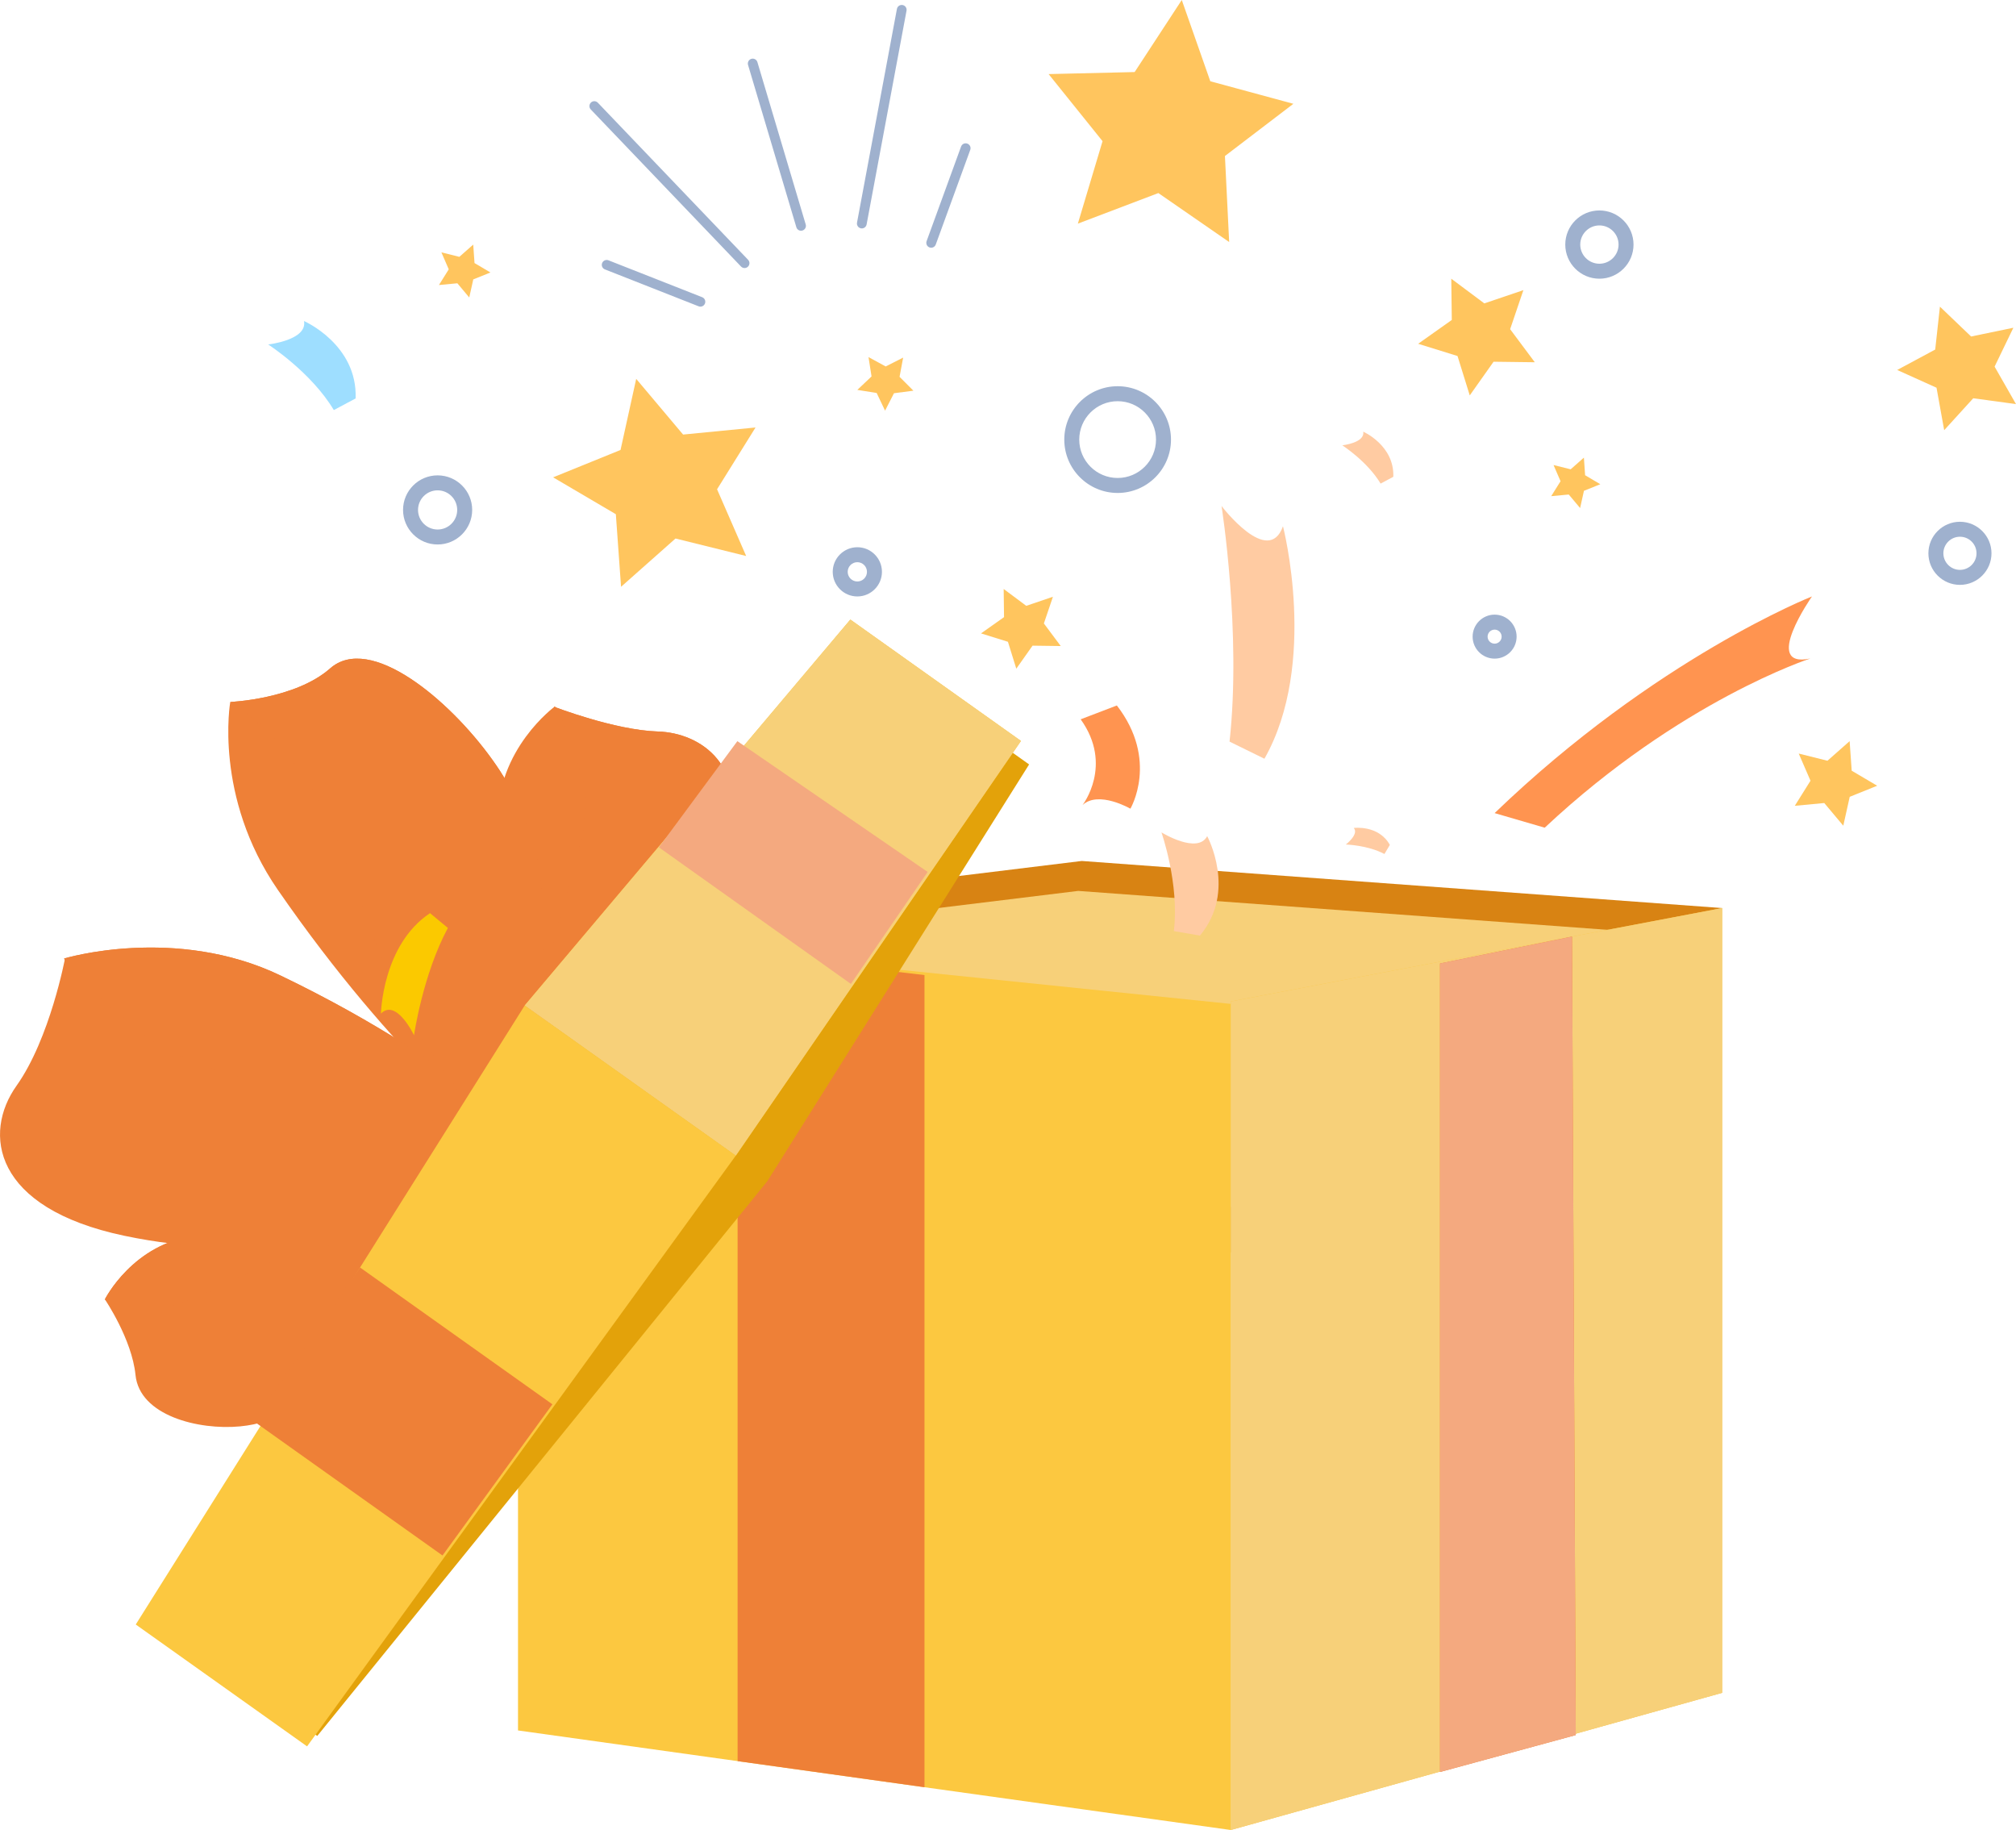 <?xml version="1.0" encoding="UTF-8"?>
<svg xmlns="http://www.w3.org/2000/svg" viewBox="0 0 1285.52 1166.74">
  <defs>
    <style>.cls-1,.cls-2{fill:#ee8037;}.cls-3{fill:#d88313;}.cls-4{isolation:isolate;}.cls-5{fill:#f4a97f;}.cls-5,.cls-6,.cls-7,.cls-2{mix-blend-mode:multiply;}.cls-8{fill:#ff9450;}.cls-9{fill:#ffcba2;}.cls-10{fill:#9edeff;}.cls-11{fill:#ffc55e;}.cls-6{fill:#e3a20a;}.cls-7{fill:#f7d079;}.cls-12{fill:#fbc900;}.cls-13{fill:#fcc840;}.cls-14{fill:#9fb1ce;}</style>
  </defs>
  <g class="cls-4">
    <g id="Layer_4">
      <polygon class="cls-3" points="689.78 548.92 1098.14 578.94 771.26 808.11 444.38 578.94 689.78 548.92"></polygon>
      <polygon class="cls-7" points="687.52 568.01 1035.73 593.61 757 789.02 478.27 593.61 687.52 568.01"></polygon>
      <polygon class="cls-13" points="784.83 1166.74 330.31 1103.27 330.31 593.21 784.83 640.05 784.83 1166.74"></polygon>
      <polygon class="cls-13" points="1098.14 1079.29 784.83 1166.74 784.83 638.47 1098.14 578.94 1098.14 1079.29"></polygon>
      <polygon class="cls-7" points="1098.14 1079.29 784.83 1166.74 784.83 638.47 1098.14 578.94 1098.14 1079.29"></polygon>
      <polygon class="cls-1" points="589.5 1139.46 470.34 1122.83 470.34 607.64 589.5 621.67 589.5 1139.46"></polygon>
      <polygon class="cls-1" points="918.24 1129.76 1004.79 1106.22 1002.42 597.14 918.24 614.25 918.24 1129.76"></polygon>
      <polygon class="cls-5" points="918.24 1129.76 1004.79 1106.22 1002.42 597.14 918.24 614.25 918.24 1129.76"></polygon>
      <path class="cls-9" d="m740.61,530.7s11.59,32.98,7.89,62.93l16.64,2.87c23.73-28.32,4.63-63.41,4.63-63.41-6.15,11.79-29.16-2.4-29.16-2.4Z"></path>
      <path class="cls-9" d="m778.93,322.61s12.74,80.62,5.1,150.21l22.24,10.92c34.52-60.83,11.83-148.21,11.83-148.21-9.35,26.26-39.17-12.92-39.17-12.92Z"></path>
      <path class="cls-9" d="m858.17,538.43s13.97.38,24.63,6.05l3.45-5.81c-7.19-12.91-23.02-10.79-23.02-10.79,3.53,3.98-5.06,10.55-5.06,10.55Z"></path>
      <path class="cls-9" d="m855.94,283.92s16.01,10.3,24.41,24.4l8.11-4.33c.72-20.09-19.2-28.78-19.2-28.78,1.3,7.12-13.33,8.71-13.33,8.71Z"></path>
      <path class="cls-8" d="m720.81,515.58s18.31-30.95-8.64-65.8l-23.07,8.82c21,29.25,1.2,54.66,1.2,54.66,10.19-9.44,30.51,2.33,30.51,2.33Z"></path>
      <path class="cls-10" d="m171.01,219.62s27.44,17.66,41.85,41.82l13.91-7.42c1.23-34.44-32.91-49.34-32.91-49.34,2.23,12.21-22.85,14.93-22.85,14.93Z"></path>
      <path class="cls-8" d="m1155.42,380.27s-99.66,39.25-202.36,138.13l31.94,9.31c86.53-81.09,169.37-107.88,169.37-107.88-31.4,6.72,1.05-39.56,1.05-39.56Z"></path>
      <path class="cls-1" d="m317.47,523.76c1.77,84.53,27.81,136.03,27.81,136.03,0,0,50.79-69.04,49.51-115.27-1.28-46.24-40.98-94.1-40.98-94.1,0,0-37.31,27.19-36.34,73.34Z"></path>
      <path class="cls-1" d="m346.52,633.62c-.5-28.48,33.33-99.51,25.81-133.09-7.53-33.59-19.03-49.95-19.03-49.95,0,0,38.62,14.96,66.23,15.8,27.61.84,58.66,22.24,44.16,71.17-14.5,48.93-45.79,66.66-47.96,91.95-2.17,25.29-69.21,4.13-69.21,4.13Z"></path>
      <path class="cls-2" d="m346.52,633.62c-.5-28.48,33.33-99.51,25.81-133.09-7.53-33.59-19.03-49.95-19.03-49.95,0,0,38.62,14.96,66.23,15.8,27.61.84,58.66,22.24,44.16,71.17-14.5,48.93-45.79,66.66-47.96,91.95-2.17,25.29-69.21,4.13-69.21,4.13Z"></path>
      <path class="cls-1" d="m124.97,787.84c73.38-8.71,121.87,5.98,121.87,5.98,0,0-52.97,62.07-93.15,66.51-40.18,4.43-86.82-31.91-86.82-31.91,0,0,18.02-35.82,58.09-40.58Z"></path>
      <path class="cls-2" d="m124.97,787.84c73.38-8.71,121.87,5.98,121.87,5.98,0,0-52.97,62.07-93.15,66.51-40.18,4.43-86.82-31.91-86.82-31.91,0,0,18.02-35.82,58.09-40.58Z"></path>
      <path class="cls-1" d="m239.02,794.87c-53-9.03-96.94,30.55-127.95,37.05-27.28,5.73-44.19-3.5-44.19-3.5,0,0,17.24,25.33,19.52,48.18,2.59,25.96,40.17,35.34,66.74,32.8,48.38-4.64,53.14-46.27,74.94-50.39,21.79-4.12,10.94-64.14,10.94-64.14Z"></path>
      <path class="cls-1" d="m177.18,567.36c75.17,108.9,142.53,160.47,142.53,160.47,0,0-6-134.24-47.44-193.53-41.44-59.29-125.45-86.73-125.45-86.73,0,0-10.68,60.35,30.36,119.8Z"></path>
      <path class="cls-1" d="m178.96,621.99c123.32,59.29,177.95,122.13,177.95,122.13,0,0-143.58,7.5-210.78-25.26-67.19-32.76-105.25-107.75-105.25-107.75,0,0,70.75-21.49,138.08,10.88Z"></path>
      <path class="cls-2" d="m178.96,621.99c123.32,59.29,177.95,122.13,177.95,122.13,0,0-143.58,7.5-210.78-25.26-67.19-32.76-105.25-107.75-105.25-107.75,0,0,70.75-21.49,138.08,10.88Z"></path>
      <path class="cls-1" d="m317.27,727.68c-41.62-19.88-174.24-31.88-217.63-62.74-43.4-30.86-58.1-54.29-58.1-54.29,0,0-9.61,51.5-31.04,81.63-21.43,30.13-15.33,77.9,68.8,95.6,84.12,17.7,135.98-3.76,175.08,11.09,39.1,14.85,62.9-71.29,62.9-71.29Z"></path>
      <path class="cls-1" d="m311.79,716.09c-67.55-63.37-82.82-162.85-112.14-211.68-25.79-42.96-52.83-56.86-52.83-56.86,0,0,41.34-1.72,63.68-21.39,25.38-22.36,75.86,19.6,103.6,58.42,50.52,70.69,19.86,118.72,40.86,152.59,21,33.87-43.16,78.91-43.16,78.91Z"></path>
      <path class="cls-2" d="m311.79,716.09c-67.55-63.37-82.82-162.85-112.14-211.68-25.79-42.96-52.83-56.86-52.83-56.86,0,0,41.34-1.72,63.68-21.39,25.38-22.36,75.86,19.6,103.6,58.42,50.52,70.69,19.86,118.72,40.86,152.59,21,33.87-43.16,78.91-43.16,78.91Z"></path>
      <polygon class="cls-6" points="348.36 652.88 106.62 1038.71 202.31 1106.77 489.28 753.1 656.22 487.37 551.64 412.99 348.36 652.88"></polygon>
      <polygon class="cls-13" points="469.21 736.75 195.81 1113.42 86.56 1035.72 334.61 641.02 469.21 736.75"></polygon>
      <polygon class="cls-13" points="651.03 472.39 469.21 736.75 334.61 641.02 542.23 395.01 651.03 472.39"></polygon>
      <polygon class="cls-7" points="651.03 472.39 469.21 736.75 334.61 641.02 542.23 395.01 651.03 472.39"></polygon>
      <polygon class="cls-1" points="352.24 895.33 282.17 991.72 161.81 906.13 229.6 808.11 352.24 895.33"></polygon>
      <polygon class="cls-5" points="542.58 627.31 591.54 555.92 470.19 472.52 420.13 540.22 542.58 627.31"></polygon>
      <path class="cls-12" d="m264,660.03s5.63-38.76,21.59-68.41l-11.38-9.43c-30.43,20.22-31.3,64.03-31.3,64.03,9.82-9.87,21.09,13.81,21.09,13.81Z"></path>
      <path class="cls-14" d="m383.87,169.75c-.19-.64-.18-1.35.09-2.03.63-1.6,2.44-2.39,4.04-1.76l59.76,23.53c1.6.63,2.39,2.44,1.76,4.04-.63,1.6-2.44,2.39-4.04,1.76l-59.76-23.53c-.93-.37-1.58-1.12-1.85-2.01Z"></path>
      <path class="cls-14" d="m375.98,68.52c-.32-1.08-.04-2.31.83-3.14,1.24-1.19,3.21-1.15,4.4.1l95.82,100.15c1.2,1.24,1.15,3.21-.1,4.4-1.24,1.19-3.22,1.15-4.4-.1l-95.82-100.15c-.35-.37-.6-.8-.73-1.26Z"></path>
      <path class="cls-14" d="m590.79,155.71c-.18-.62-.18-1.3.06-1.95l21.99-60.34c.59-1.62,2.38-2.45,3.99-1.86,1.62.59,2.45,2.38,1.86,3.99l-21.99,60.34c-.59,1.62-2.38,2.45-3.99,1.86-.96-.35-1.65-1.13-1.92-2.04Z"></path>
      <path class="cls-14" d="m546.56,143.41c-.14-.46-.17-.96-.08-1.46l25.45-136.25c.32-1.69,1.94-2.81,3.63-2.49,1.69.31,2.81,1.94,2.49,3.63l-25.45,136.25c-.32,1.69-1.94,2.81-3.63,2.49-1.19-.22-2.09-1.09-2.41-2.18Z"></path>
      <path class="cls-14" d="m507.8,144.88l-30.8-103.48c-.49-1.65.45-3.38,2.1-3.88,1.65-.49,3.38.45,3.87,2.1l30.8,103.48c.49,1.65-.45,3.38-2.1,3.88-1.65.49-3.38-.45-3.87-2.1Z"></path>
      <polygon class="cls-11" points="671.41 380.48 665.64 397.49 676.39 411.89 658.42 411.65 648.05 426.32 642.72 409.18 625.56 403.83 640.23 393.46 640 375.51 654.4 386.25 671.41 380.48"></polygon>
      <polygon class="cls-11" points="582.43 249.09 570.05 250.71 564.37 261.82 559.01 250.55 546.69 248.58 555.75 240 553.81 227.67 564.78 233.64 575.9 227.99 573.61 240.26 582.43 249.09"></polygon>
      <polygon class="cls-11" points="971.4 184.98 962.95 209.88 978.68 230.96 952.39 230.62 937.2 252.09 929.4 226.98 904.3 219.18 925.75 203.99 925.42 177.69 946.49 193.43 971.4 184.98"></polygon>
      <polygon class="cls-11" points="824.73 66.18 781.09 99.47 783.79 154.31 738.64 123.09 687.31 142.58 703.05 90.01 668.65 47.23 723.52 45.94 753.57 0 771.76 51.81 824.73 66.18"></polygon>
      <polygon class="cls-11" points="1283.84 208.96 1271.87 233.74 1285.52 257.64 1258.25 253.92 1239.73 274.27 1234.84 247.2 1209.76 235.88 1234 222.86 1237.01 195.51 1256.89 214.54 1283.84 208.96"></polygon>
      <polygon class="cls-11" points="481.77 272.55 457.24 311.95 475.8 354.49 430.75 343.33 396.02 374.12 392.7 327.84 352.7 304.33 395.69 286.88 405.68 241.55 435.58 277.06 481.77 272.55"></polygon>
      <polygon class="cls-11" points="1197 500.96 1179.49 508.02 1175.39 526.44 1163.26 511.98 1144.47 513.75 1154.48 497.76 1146.97 480.44 1165.29 485.02 1179.44 472.52 1180.75 491.37 1197 500.96"></polygon>
      <polygon class="cls-11" points="1020.45 308.72 1010.02 312.92 1007.57 323.91 1000.33 315.28 989.13 316.34 995.1 306.81 990.63 296.49 1001.55 299.21 1009.98 291.77 1010.76 302.99 1020.45 308.72"></polygon>
      <polygon class="cls-11" points="312.74 173.72 301.79 178.13 299.22 189.66 291.64 180.61 279.89 181.72 286.15 171.72 281.46 160.89 292.91 163.75 301.76 155.94 302.58 167.72 312.74 173.72"></polygon>
      <path class="cls-14" d="m1019.87,177.69c-12,0-21.76-9.76-21.76-21.76s9.76-21.76,21.76-21.76,21.76,9.76,21.76,21.76-9.76,21.76-21.76,21.76Zm0-33.97c-6.73,0-12.21,5.48-12.21,12.21s5.48,12.21,12.21,12.21,12.22-5.48,12.22-12.21-5.48-12.21-12.22-12.21Z"></path>
      <path class="cls-14" d="m279.05,347.14c-12.15,0-22.04-9.88-22.04-22.04s9.89-22.03,22.04-22.03,22.04,9.88,22.04,22.03-9.89,22.04-22.04,22.04Zm0-34.52c-6.89,0-12.49,5.6-12.49,12.49s5.61,12.49,12.49,12.49,12.49-5.6,12.49-12.49-5.61-12.49-12.49-12.49Z"></path>
      <path class="cls-14" d="m712.67,314.29c-18.76,0-34.02-15.26-34.02-34.02s15.26-34.03,34.02-34.03,34.02,15.27,34.02,34.03-15.26,34.02-34.02,34.02Zm0-58.5c-13.49,0-24.48,10.98-24.48,24.48s10.98,24.47,24.48,24.47,24.47-10.98,24.47-24.47-10.98-24.48-24.47-24.48Z"></path>
      <path class="cls-14" d="m546.69,380.27c-8.66,0-15.69-7.04-15.69-15.69s7.04-15.69,15.69-15.69,15.69,7.04,15.69,15.69-7.04,15.69-15.69,15.69Zm0-21.84c-3.39,0-6.15,2.76-6.15,6.15s2.76,6.15,6.15,6.15,6.14-2.76,6.14-6.15-2.76-6.15-6.14-6.15Z"></path>
      <path class="cls-14" d="m1249.77,372.89c-11.09,0-20.11-9.03-20.11-20.12s9.03-20.11,20.11-20.11,20.12,9.03,20.12,20.11-9.03,20.12-20.12,20.12Zm0-30.69c-5.82,0-10.56,4.74-10.56,10.56s4.74,10.57,10.56,10.57,10.57-4.74,10.57-10.57-4.74-10.56-10.57-10.56Z"></path>
      <path class="cls-14" d="m953.06,419.92c-7.73,0-14.03-6.29-14.03-14.02s6.3-14.03,14.03-14.03,14.02,6.29,14.02,14.03-6.29,14.02-14.02,14.02Zm0-18.5c-2.47,0-4.48,2.01-4.48,4.48s2.01,4.47,4.48,4.47,4.47-2.01,4.47-4.47-2.01-4.48-4.47-4.48Z"></path>
    </g>
  </g>
</svg>
